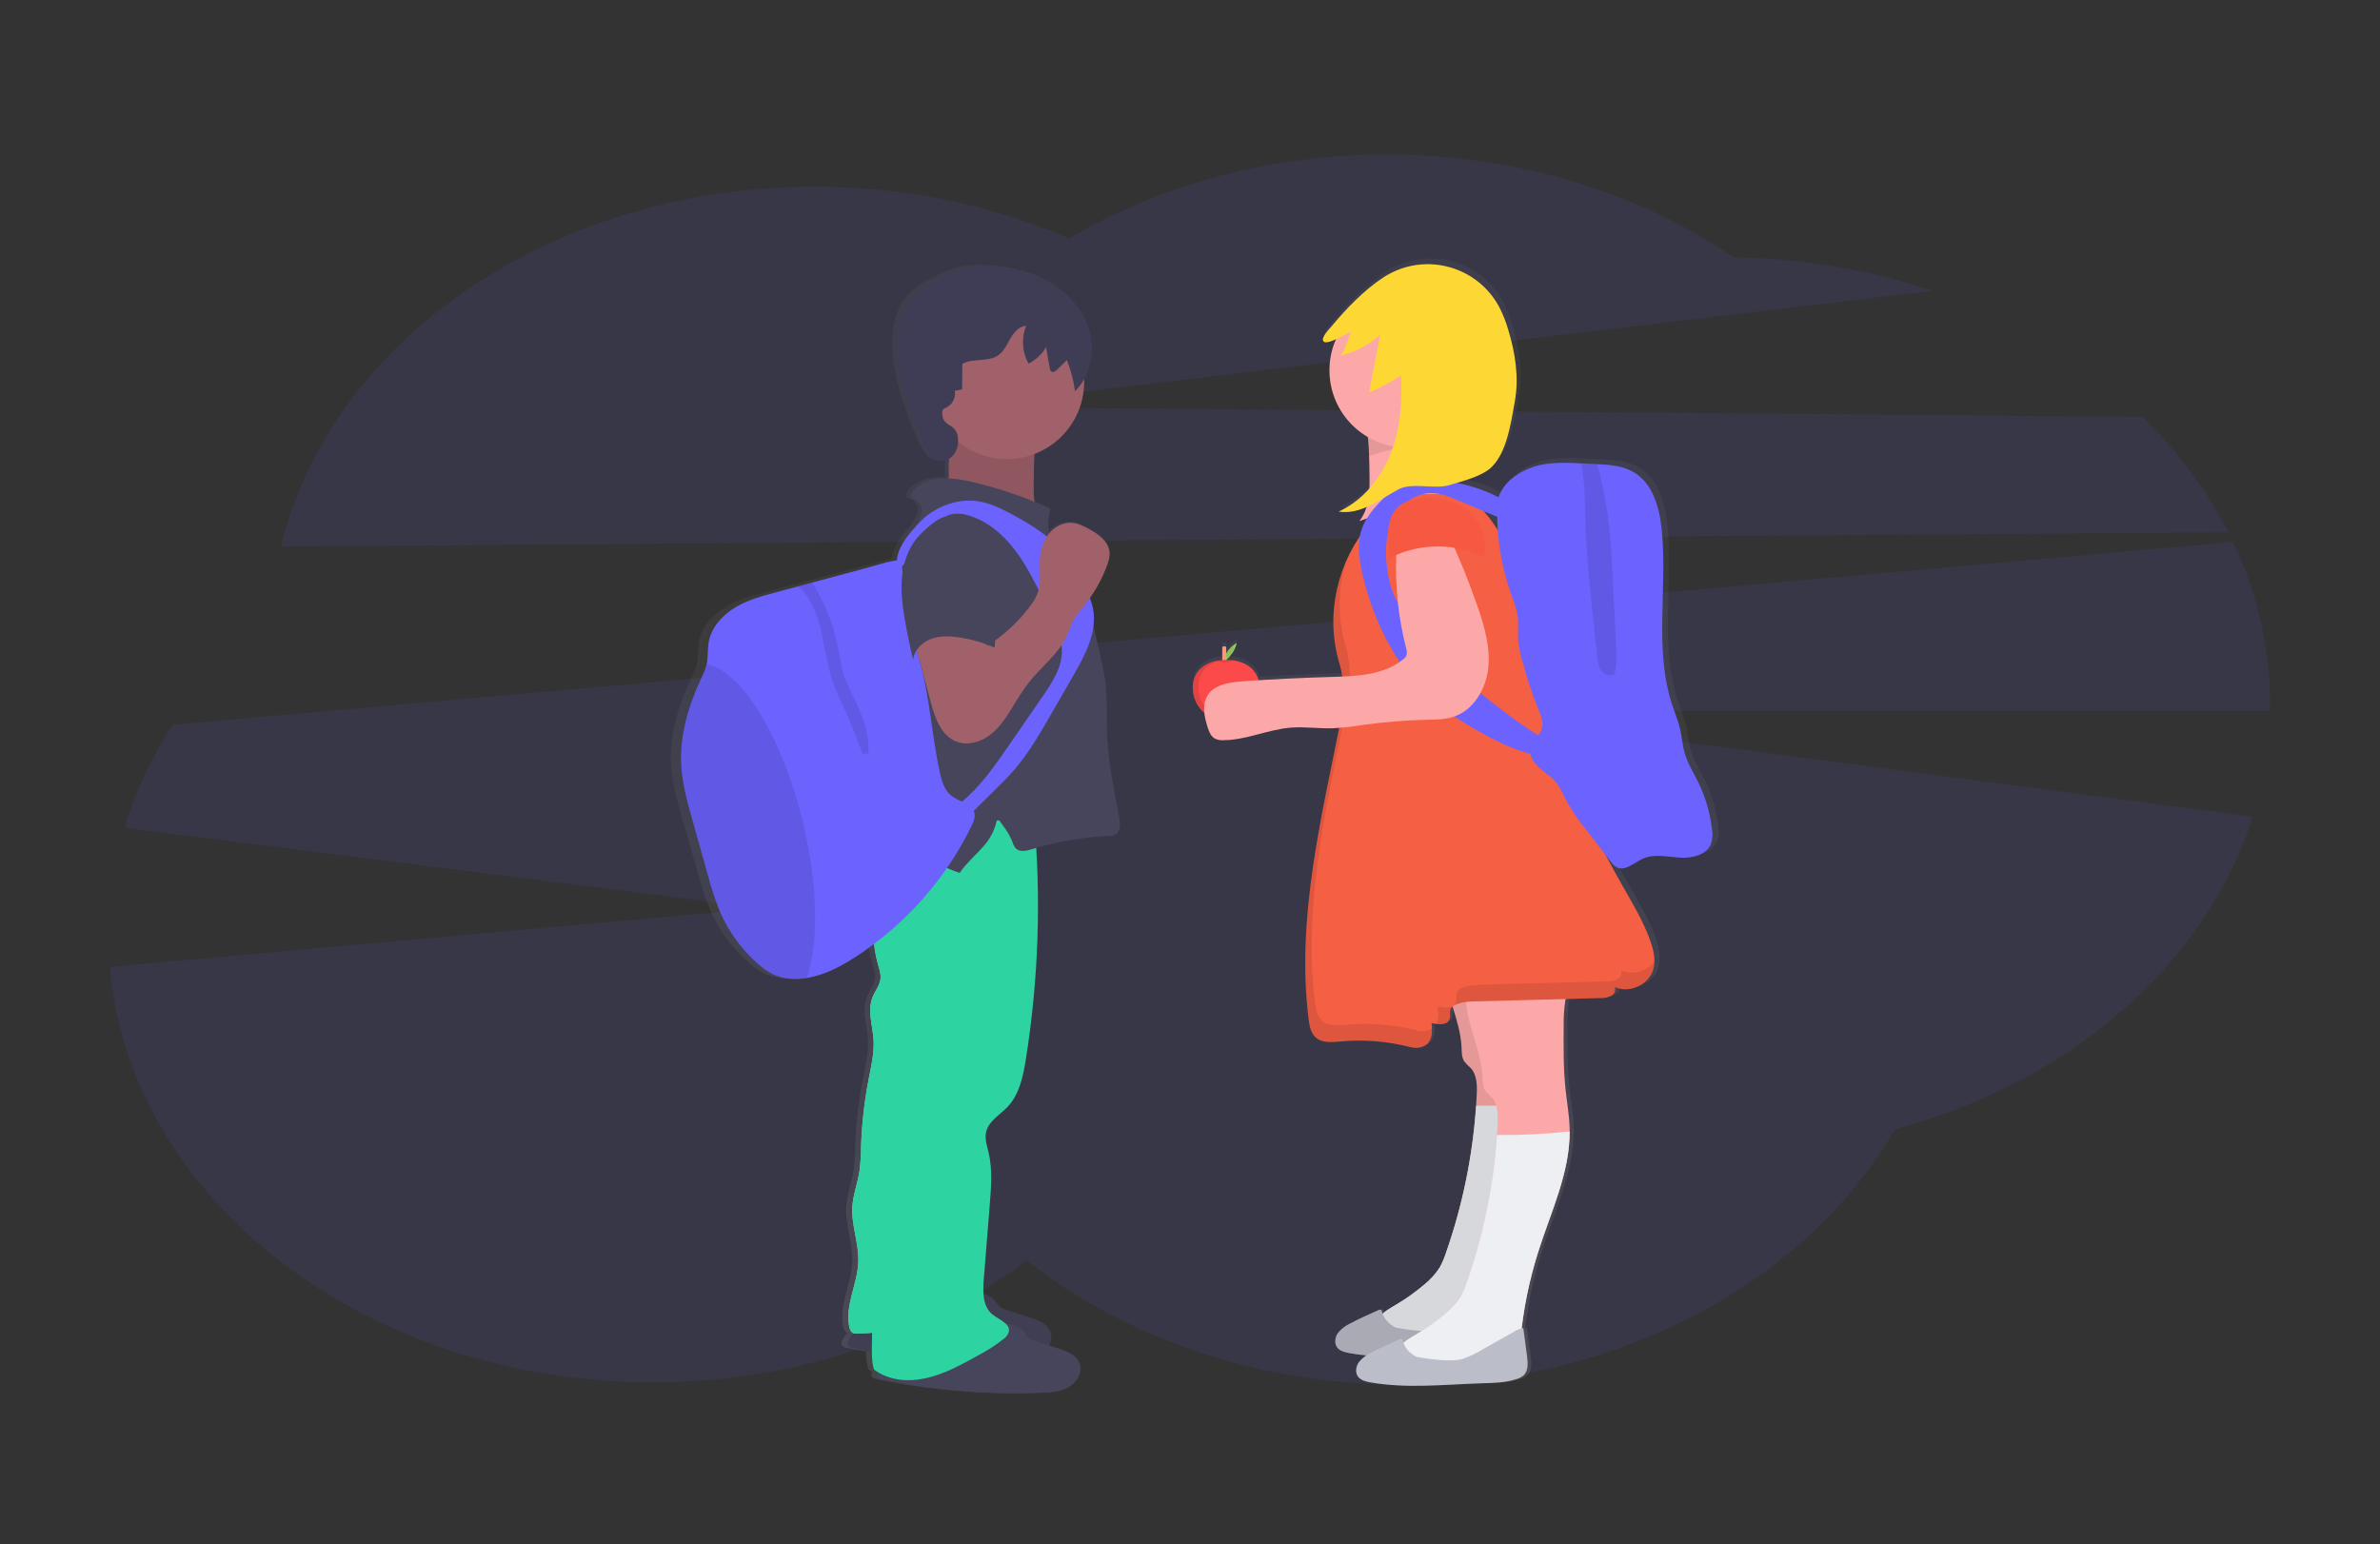 <?xml version="1.0" encoding="utf-8"?>
<!-- Generator: Adobe Illustrator 16.0.3, SVG Export Plug-In . SVG Version: 6.00 Build 0)  -->
<!DOCTYPE svg PUBLIC "-//W3C//DTD SVG 1.1//EN" "http://www.w3.org/Graphics/SVG/1.1/DTD/svg11.dtd">
<svg version="1.1" id="Capa_1" xmlns="http://www.w3.org/2000/svg" xmlns:xlink="http://www.w3.org/1999/xlink" x="0px" y="0px"
	 width="570px" height="369.834px" viewBox="0 0 570 369.834" enable-background="new 0 0 570 369.834" xml:space="preserve">
<rect x="0" y="0" width="570" height="369.834" fill="#333333" stroke="none"/>
<path opacity="0.1" fill="#6C63FF" enable-background="new    " d="M533.661,127.496c-5.286-10.272-12.219-19.611-20.522-27.644
	l-284.705-2.372L462.841,69.65c-15.338-5.132-31.386-7.823-47.559-7.976c-22.567-15.405-51.57-24.649-83.205-24.649
	c-28.385,0-54.632,7.458-76.032,20.112c-18.185-7.92-38.916-12.411-60.941-12.411c-63.257,0-115.967,37.038-127.792,86.158
	L533.661,127.496z"/>
<path opacity="0.1" fill="#6C63FF" enable-background="new    " d="M543.671,168.691c-0.021-13.459-3.052-26.743-8.872-38.878
	L41.372,173.6c-5.009,7.635-8.902,15.946-11.56,24.681l152.799,19.256L26.328,231.573c4.702,55.609,61.087,99.514,129.968,99.514
	c34.67,0,66.174-11.125,89.519-29.266c23.418,18.484,55.223,29.854,90.271,29.854c51.994,0,96.874-25.029,117.772-61.215
	c41.928-11.256,74.499-39.504,85.646-74.843L346.271,170.28h197.401C543.671,169.749,543.671,169.223,543.671,168.691z"/>
<linearGradient id="SVGID_1_" gradientUnits="userSpaceOnUse" x1="544.439" y1="-340.361" x2="544.439" y2="-70.077" gradientTransform="matrix(1 0 0 -1 -330 -6.666)">
	<stop  offset="0" style="stop-color:#808080;stop-opacity:0.25"/>
	<stop  offset="0.54" style="stop-color:#808080;stop-opacity:0.12"/>
	<stop  offset="1" style="stop-color:#808080;stop-opacity:0.1"/>
</linearGradient>
<path fill="url(#SVGID_1_)" d="M267.986,195.394c-1.274-6.669-2.699-13.353-2.935-20.137c-0.14-4,0.14-8.069-0.375-12.059
	c-0.254-1.959-0.7-3.884-1.14-5.809l-1.77-7.704c0.201-1.477,0.143-2.977-0.169-4.434c-0.177-0.769-0.413-1.522-0.705-2.255
	c1.652-2.325,3.014-4.843,4.055-7.499c0.469-1.2,0.875-2.475,0.69-3.745c-0.36-2.435-2.72-4.04-4.915-5.239
	c-1.33-0.725-2.73-1.425-4.249-1.54c-2.155-0.086-4.226,0.838-5.6,2.5c-0.369-1.971-0.246-4.002,0.36-5.914
	c-1.305-0.585-2.62-1.135-3.944-1.67c-0.191-1.727-0.258-3.466-0.2-5.204c0.03-2.085,0.065-4.19,0.185-6.279
	c7.281-2.657,12.142-9.562,12.188-17.313c0-0.214,0-0.425,0-0.635c1.958-3.519,2.422-7.675,1.29-11.538
	c-1.464-5-5.293-9.119-9.908-11.664s-9.964-3.619-15.258-3.81c-1.776-0.104-3.559,0.009-5.309,0.335
	c-1.873,0.461-3.688,1.132-5.409,2c-2.645,1.22-5.31,2.555-7.289,4.659c-3.435,3.665-4.204,9.049-3.829,13.998
	c0.5,6.499,2.669,12.788,5.179,18.837c0.834,2,1.724,4.03,3.099,5.734c1.065,1.315,2.915,1.395,4.385,0.475
	c-0.117,1.597-0.153,3.198-0.11,4.799c-2.715-0.095-5.36,0.35-7.539,1.88c-1,0.715-1.95,1.84-1.73,3.05
	c1.378,0.037,2.531,1.06,2.729,2.424c0.11,1.065-0.425,2.08-0.945,3c-0.225,0.41-0.45,0.825-0.68,1.235
	c-2.15,2.3-4.354,5.179-4.549,8.034c-0.351,0.034-0.7,0.085-1.045,0.155c-1.95,0.36-3.889,1.024-5.804,1.524l-13.858,3.649
	l-3.424,0.95l-5.5,1.45c-3.5,0.92-7.063,1.864-10.168,3.714c-3.105,1.85-5.739,4.754-6.364,8.253c-0.31,1.74-0.12,3.549-0.5,5.274
	c0,0.08-0.03,0.155-0.05,0.23c-0.318,1.092-0.745,2.149-1.275,3.155c-3.104,6.544-5.314,13.677-4.899,20.882
	c0.255,4.424,1.5,8.738,2.71,12.998c1.27,4.355,2.523,8.711,3.759,13.068c0.815,3.117,1.85,6.176,3.094,9.148
	c2.133,4.762,5.297,8.992,9.264,12.383c1.112,0.998,2.357,1.84,3.699,2.5c2.045,0.885,4.278,1.246,6.499,1.055
	c0.6-0.041,1.189-0.105,1.775-0.201c4.294-0.68,8.298-2.75,11.973-5.078c1.536-0.973,3.036-1.998,4.499-3.074
	c0.186,1.68,0.521,3.34,1,4.959c0.325,1.113,0.725,2.26,0.595,3.414c-0.18,1.609-1.35,2.93-1.955,4.439
	c-1.285,3.189,0.035,6.744,0.25,10.164c0.205,3.203-0.575,6.383-1.2,9.537c-1.043,5.262-1.661,10.6-1.845,15.959
	c-0.006,2.029-0.139,4.057-0.4,6.068c-0.465,2.84-1.555,5.58-1.745,8.449c-0.29,4.469,1.639,8.844,1.465,13.318
	c-0.206,5.254-3.29,10.357-2.215,15.496c0.135,0.646,0.5,1.393,1.09,1.557l-0.29,0.266c-0.885,0.818-1.745,2.332-0.74,2.998
	c0.231,0.137,0.488,0.225,0.755,0.26c1.555,0.326,3.12,0.619,4.684,0.895c-0.034,1.445,0.148,2.889,0.54,4.281
	c0.285,0.203,0.575,0.389,0.865,0.563c-0.22,0.592-0.205,1.16,0.315,1.5c0.231,0.139,0.488,0.227,0.755,0.26
	c12.877,2.658,26.029,3.75,39.168,3.25c2.35-0.09,4.804-0.26,6.809-1.459s3.359-3.754,2.404-5.859
	c-0.845-1.859-3.054-2.664-5.039-3.285l-2.33-0.719c0.605-1.072,0.683-2.363,0.21-3.498c-0.845-1.861-3.054-2.666-5.04-3.287
	l-5.364-1.664c-0.706-0.168-1.37-0.48-1.95-0.914c-0.384-0.383-0.738-0.795-1.06-1.23c-0.774-0.885-1.791-1.523-2.924-1.836
	c-0.061-1.135-0.035-2.275,0.075-3.408l1.5-18.102c0.335-4.102,0.665-8.279-0.29-12.283c-0.386-1.625-1-3.291-0.625-4.92
	c0.585-2.66,3.385-4.141,5.294-6.113c2.88-3.002,3.774-7.264,4.435-11.324c2.732-16.752,3.591-33.756,2.559-50.697
	c6.001-1.691,12.178-2.686,18.408-2.961c1.06-0.045,1.58-0.543,1.909-1.533C268.381,197.493,268.181,196.419,267.986,195.394z
	 M238.065,196.278c0.035-0.176,0.075-0.35,0.105-0.525l0.415,0.529L238.065,196.278z"/>
<path fill="#A1616A" d="M228.317,104.517c-0.13,1.74-0.745,3.41-0.97,5.145c-0.254,1.91-0.03,3.854-0.155,5.779
	c-0.125,1.924-0.68,3.949-2.145,5.204c8.514,0.737,16.899,2.551,24.957,5.399c-2.435-2.999-2.5-7.188-2.44-11.038
	c0.08-5.694,0.18-11.498,2.04-16.873c-5.546-1.24-11.29-1.315-16.867-0.22c-1.209,0.24-4.874,0.09-5.419,1.219
	C226.922,99.963,228.407,103.258,228.317,104.517z"/>
<path opacity="0.1" enable-background="new    " d="M228.317,104.517c-0.13,1.74-0.745,3.41-0.97,5.145
	c-0.254,1.91-0.03,3.854-0.155,5.779c-0.125,1.924-0.68,3.949-2.145,5.204c8.514,0.737,16.899,2.551,24.957,5.399
	c-2.435-2.999-2.5-7.188-2.44-11.038c0.08-5.694,0.18-11.498,2.04-16.873c-5.546-1.24-11.29-1.315-16.867-0.22
	c-1.209,0.24-4.874,0.09-5.419,1.219C226.922,99.963,228.407,103.258,228.317,104.517z"/>
<path fill="#46455B" d="M238.396,311.687c0.301,0.443,0.635,0.863,1,1.254c0.563,0.438,1.212,0.748,1.905,0.914l5.239,1.666
	c1.945,0.619,4.104,1.42,4.93,3.279c0.93,2.102-0.395,4.654-2.355,5.848c-1.959,1.197-4.359,1.371-6.654,1.461
	c-12.847,0.496-25.708-0.594-38.289-3.244c-0.26-0.037-0.509-0.127-0.735-0.26c-1-0.674-0.145-2.186,0.72-3
	c3.375-3.199,7.044-6.553,11.638-7.295c2.415-0.395,4.84-0.232,7.239-0.809c1.725-0.416,3.355-1.131,5.074-1.555
	C231.312,309.161,236.106,308.882,238.396,311.687z"/>
<path opacity="0.1" enable-background="new    " d="M238.396,311.687c0.301,0.443,0.635,0.863,1,1.254
	c0.563,0.438,1.212,0.748,1.905,0.914l5.239,1.666c1.945,0.619,4.104,1.42,4.93,3.279c0.93,2.102-0.395,4.654-2.355,5.848
	c-1.959,1.197-4.359,1.371-6.654,1.461c-12.847,0.496-25.708-0.594-38.289-3.244c-0.26-0.037-0.509-0.127-0.735-0.26
	c-1-0.674-0.145-2.186,0.72-3c3.375-3.199,7.044-6.553,11.638-7.295c2.415-0.395,4.84-0.232,7.239-0.809
	c1.725-0.416,3.355-1.131,5.074-1.555C231.312,309.161,236.106,308.882,238.396,311.687z"/>
<path fill="#BBBDC8" d="M212.089,198.612c-2.585,6.824-2.744,14.328-0.45,21.252c-1.745-0.189-2.5,2.17-2.455,3.93
	c0.062,2.449,0.433,4.883,1.105,7.238c0.32,1.121,0.709,2.26,0.584,3.41c-0.18,1.609-1.32,2.93-1.915,4.436
	c-1.25,3.184,0.035,6.734,0.25,10.148c0.2,3.205-0.565,6.379-1.18,9.527c-1.019,5.256-1.621,10.584-1.8,15.934
	c-0.003,2.027-0.135,4.051-0.395,6.063c-0.45,2.84-1.5,5.574-1.7,8.439c-0.285,4.461,1.6,8.834,1.43,13.303
	c-0.2,5.244-3.22,10.346-2.165,15.498c0.15,0.725,0.555,1.58,1.299,1.59c7.539,0.094,14.583-2,22.042-0.904
	c0.76-17.258,1.5-34.596,4.899-51.537c3-15.084,8.083-29.996,7.608-45.373c-0.274-8.795-2.364-17.418-3.634-26.127
	C227.646,193.669,219.306,194.794,212.089,198.612z"/>
<path fill="#2DD3A0" d="M212.089,198.612c-2.585,6.824-2.744,14.328-0.45,21.252c-1.745-0.189-2.5,2.17-2.455,3.93
	c0.062,2.449,0.433,4.883,1.105,7.238c0.32,1.121,0.709,2.26,0.584,3.41c-0.18,1.609-1.32,2.93-1.915,4.436
	c-1.25,3.184,0.035,6.734,0.25,10.148c0.2,3.205-0.565,6.379-1.18,9.527c-1.019,5.256-1.621,10.584-1.8,15.934
	c-0.003,2.027-0.135,4.051-0.395,6.063c-0.45,2.84-1.5,5.574-1.7,8.439c-0.285,4.461,1.6,8.834,1.43,13.303
	c-0.2,5.244-3.22,10.346-2.165,15.498c0.15,0.725,0.555,1.58,1.299,1.59c7.539,0.094,14.583-2,22.042-0.904
	c0.76-17.258,1.5-34.596,4.899-51.537c3-15.084,8.083-29.996,7.608-45.373c-0.274-8.795-2.364-17.418-3.634-26.127
	C227.646,193.669,219.306,194.794,212.089,198.612z"/>
<path fill="#46455B" d="M245.395,319.185c0.301,0.443,0.635,0.863,1,1.256c0.563,0.436,1.212,0.746,1.905,0.914l5.239,1.664
	c1.945,0.621,4.104,1.42,4.93,3.281c0.93,2.098-0.395,4.652-2.355,5.848c-1.959,1.195-4.359,1.371-6.654,1.461
	c-12.848,0.494-25.708-0.596-38.289-3.244c-0.259-0.039-0.509-0.127-0.735-0.26c-1-0.676-0.145-2.186,0.72-3
	c3.374-3.201,7.044-6.555,11.638-7.295c2.415-0.396,4.839-0.236,7.239-0.811c1.725-0.414,3.355-1.129,5.074-1.555
	C238.311,316.659,243.105,316.382,245.395,319.185z"/>
<path fill="#2DD3A0" d="M214.689,199.108c-1.929,2.498-2.5,5.799-2.24,8.928c0.26,3.131,1.315,6.135,2.35,9.1
	c-1.375,1.264-1.09,3.443-0.91,5.303c0.655,6.91-1.745,13.805-1.395,20.732c0.145,2.914,0.78,5.789,0.93,8.703
	c0.165,3.186-0.24,6.369-0.62,9.535c-2.427,20.258-3.762,40.633-4,61.035c0,1.879-0.03,3.789,0.5,5.59
	c3.634,2.674,8.199,3.033,12.599,2.033s8.413-3.229,12.358-5.428c2.161-1.119,4.21-2.441,6.119-3.951
	c0.584-0.412,1.016-1.004,1.23-1.689c0.419-2-2.36-2.902-3.955-4.199c-2.32-1.885-2.285-5.373-2.045-8.354l1.45-18.076
	c0.33-4.096,0.649-8.27-0.28-12.268c-0.38-1.621-0.965-3.285-0.615-4.914c0.57-2.65,3.31-4.131,5.175-6.105
	c2.819-3,3.689-7.254,4.339-11.303c3.063-19.211,3.714-38.73,1.94-58.102c-3.674,1.275-8.028,0.58-11.903,0.879
	c-3.875,0.301-7.724,1.596-11.649,1.701C220.798,198.333,216.699,196.528,214.689,199.108z"/>
<circle fill="#A1616A" cx="241.16" cy="91.444" r="18.497"/>
<path fill="#46455B" d="M251.614,121.87c-5.928-2.722-12.108-4.855-18.452-6.369c-4.47-1.064-9.574-1.705-13.308,0.97
	c-1,0.715-1.905,1.84-1.69,3.05c1.361,0.044,2.489,1.069,2.665,2.419c0.11,1.06-0.41,2.074-0.92,3l-4.314,7.999
	c-0.827,1.441-1.537,2.946-2.125,4.5c-0.87,2.54-1.06,5.259-1.245,7.939l-0.5,7.259c-0.31,4.574-0.625,9.169-0.21,13.733
	c0.31,3.444,1.03,6.903,0.54,10.329c-0.396,2.754-1.56,5.339-2.215,8.048c-1.23,5.1-0.67,10.688-3.054,15.367
	c0.968-0.447,2.061-0.545,3.094-0.279c7.239,1.334,12.933,7.049,19.962,9.234c1.775-2.59,4.179-4.5,6.165-6.91
	c1.476-1.807,2.453-3.967,2.834-6.27c1.5,2,2.774,3.561,3.669,5.879c0.16,0.541,0.432,1.041,0.8,1.467
	c0.945,0.918,2.5,0.564,3.765,0.18c6.201-1.871,12.611-2.959,19.082-3.236c1.04-0.045,1.545-0.543,1.87-1.533s0.146-2.061-0.05-3.08
	c-1.244-6.664-2.634-13.338-2.864-20.112c-0.14-4,0.134-8.054-0.371-12.043c-0.25-1.955-0.685-3.879-1.114-5.8l-3.57-15.862
	c-0.2-0.885-1.15-1.464-1.554-2.28c-1.64-3.319-4.775-5.719-6.394-9.048C250.885,127.73,250.708,124.682,251.614,121.87z"/>
<path fill="#3F3D56" d="M225.663,98.848c-0.021-0.259,0.04-0.518,0.175-0.74c0.198-0.208,0.446-0.361,0.72-0.445
	c1.532-0.728,2.395-2.382,2.115-4.055l1.75-0.365l0.056-6.094c2.599-1.44,6.144-0.35,8.588-2.045c1.375-0.959,2.08-2.589,2.92-4.039
	c0.839-1.45,2.089-2.91,3.759-3.029c-1.163,2.957-0.952,6.277,0.575,9.063c1.75-0.886,3.212-2.253,4.214-3.939l0.87,4.999
	c0.018,0.308,0.149,0.599,0.37,0.815c0.455,0.334,1.07-0.085,1.47-0.5l2.265-2.225c0.953,2.392,1.606,4.892,1.944,7.444
	c3.72-3.609,4.875-9.408,3.445-14.388c-1.43-4.979-5.175-9.104-9.684-11.648c-4.509-2.544-9.739-3.614-14.913-3.804
	c-1.737-0.102-3.479,0.011-5.189,0.335c-1.834,0.461-3.609,1.132-5.289,2c-2.584,1.215-5.195,2.549-7.124,4.649
	c-3.359,3.66-4.115,9.039-3.745,13.998c0.5,6.499,2.609,12.773,5.064,18.812c0.814,2,1.685,4.024,3.029,5.729
	c2.025,2.564,6.999,0.435,6.364-4.635C228.972,101.123,225.663,102.518,225.663,98.848z"/>
<path fill="#6C63FF" d="M232.661,197.878c-6.238,12.748-15.819,23.564-27.721,31.295c-3.594,2.326-7.499,4.395-11.703,5.074
	c-0.575,0.096-1.15,0.16-1.734,0.201c-2.168,0.18-4.347-0.191-6.334-1.074c-1.315-0.664-2.534-1.504-3.619-2.502
	c-3.891-3.402-6.982-7.625-9.054-12.361c-1.218-2.973-2.229-6.027-3.024-9.141c-1.227-4.352-2.45-8.705-3.67-13.063
	c-1.194-4.258-2.399-8.568-2.649-12.997c-0.405-7.194,1.755-14.318,4.79-20.852c0.518-1.006,0.934-2.062,1.245-3.149
	c0-0.075,0.035-0.15,0.05-0.23c0.36-1.725,0.175-3.529,0.5-5.27c0.61-3.5,3.189-6.399,6.219-8.243
	c3.029-1.845,6.499-2.79,9.943-3.71l5.364-1.444l3.329-0.895l13.543-3.644c1.875-0.5,3.77-1.166,5.675-1.5
	c2.124-0.4,2.11-0.19,2.274,1.89c0.305,3.77,0.205,7.474,1,11.208c0.755,3.564,2.084,6.999,3.084,10.498
	c2.524,8.834,2.945,18.132,4.934,27.106c0.455,2.045,1.085,4.225,2.729,5.498c1.885,1.5,5.059,1.871,5.559,4.221
	C233.576,195.839,233.112,196.907,232.661,197.878z"/>
<path opacity="0.1" enable-background="new    " d="M193.237,234.228c-0.575,0.096-1.15,0.16-1.734,0.199
	c-2.167,0.188-4.345-0.176-6.334-1.053c-1.315-0.664-2.534-1.504-3.619-2.502c-3.891-3.402-6.982-7.625-9.054-12.361
	c-1.218-2.973-2.229-6.027-3.024-9.141c-1.227-4.352-2.45-8.705-3.67-13.063c-1.194-4.258-2.399-8.568-2.649-12.997
	c-0.405-7.194,1.755-14.318,4.79-20.852c0.518-1.006,0.934-2.062,1.245-3.149c0-0.075,0.035-0.15,0.05-0.23
	c8.159,1.435,17.947,17.042,22.997,37.494C195.952,211.866,196.112,225.948,193.237,234.228z"/>
<path opacity="0.1" enable-background="new    " d="M207.985,180.416l-1.365,0.236c-1.405-3.69-2.804-7.384-4.449-10.974
	c-0.855-1.875-1.779-3.725-2.5-5.66c-2.699-7.429-2.239-16.243-7.243-22.361c-0.357-0.455-0.765-0.867-1.215-1.23l3.329-0.895
	c2.916,4.61,4.972,9.709,6.069,15.052c0.54,2.609,0.845,5.279,1.725,7.789c0.748,1.904,1.605,3.763,2.564,5.569
	C206.8,171.837,208.23,176.091,207.985,180.416z"/>
<path fill="#6C63FF" d="M221.273,124.089c3.595-3.08,8.499-4.769,13.153-4c2.739,0.445,5.284,1.68,7.739,3
	c4.784,2.54,9.499,5.464,12.948,9.639c2.068,2.633,3.786,5.523,5.109,8.599c0.649,1.343,1.151,2.752,1.5,4.204
	c1.22,5.649-1.775,11.263-4.66,16.273l-5.549,9.628c-2.55,4.424-5.12,8.879-8.439,12.763c-1.53,1.79-3.209,3.444-4.884,5.099
	l-7.354,7.26c-0.132,0.154-0.305,0.271-0.5,0.334c-0.324,0.018-0.641-0.109-0.864-0.344l-2.43-1.936
	c2.238-1.547,4.317-3.309,6.208-5.264c3.18-3.289,5.794-7.074,8.394-10.844l8.089-11.729c2.364-3.435,4.834-7.213,4.569-11.373
	c-0.125-2-0.875-3.879-1.66-5.714c-1.389-3.263-2.899-6.474-4.529-9.633c-1.83-3.545-3.83-7.044-6.464-10.039
	c-2.635-2.995-5.965-5.5-9.799-6.584c-1.144-0.374-2.356-0.49-3.549-0.34c-2.629,0.435-4.5,2.695-6.164,4.795l-5.069,6.499
	c-1.155,1.475-2.214,3.185-2.285,0.385C214.664,130.773,218.704,126.659,221.273,124.089z"/>
<path fill="#A1616A" d="M222.843,167.933c1,3.85,2.475,8.219,6.179,9.679c2.624,1.035,5.699,0.195,7.969-1.5
	c2.27-1.695,3.879-4.084,5.359-6.499c1.252-2.17,2.632-4.264,4.134-6.269c2.965-3.72,6.999-6.669,8.999-10.999
	c0.59-1.29,1-2.669,1.67-3.909c0.716-1.143,1.525-2.225,2.419-3.234c2.302-2.852,4.142-6.047,5.454-9.469
	c0.46-1.194,0.855-2.475,0.675-3.739c-0.355-2.435-2.66-4.034-4.804-5.229c-1.305-0.725-2.67-1.43-4.155-1.54
	c-2.169-0.17-4.305,1-5.639,2.714c-1.285,1.774-2.003,3.895-2.06,6.084c-0.15,2.665,0.371,5.434-0.5,7.954
	c-0.46,1.176-1.095,2.274-1.885,3.259c-2.808,3.757-6.284,6.965-10.253,9.464c-0.109-1.891-0.519-3.753-1.215-5.514
	c-0.38-0.97-7.829,0-8.799,0.16c-1.919,0.28-5.639,0.5-6.849,2.33c-1.21,1.83,0.29,4.904,0.78,6.749L222.843,167.933z"/>
<path fill="#46455B" d="M222.663,125.924c-1.107,0.914-2.137,1.917-3.08,3c-2.22,2.674-3.304,6.154-3.584,9.619
	c-0.279,3.464,0.195,6.943,0.79,10.368c0.54,3.073,1.178,6.124,1.915,9.153c0.205-2.284,2.054-4.174,4.199-4.999
	c2.145-0.825,4.499-0.735,6.784-0.4c2.94,0.436,5.809,1.265,8.529,2.464l1.054-14.782c0.222-1.994,0.211-4.008-0.035-6
	c-0.672-3.738-2.919-7.007-6.169-8.973C229.057,122.935,226.263,122.78,222.663,125.924z"/>
<linearGradient id="SVGID_2_" gradientUnits="userSpaceOnUse" x1="678.652" y1="-338.603" x2="678.652" y2="-68.584" gradientTransform="matrix(1 0 0 -1 -330 -6.666)">
	<stop  offset="0" style="stop-color:#808080;stop-opacity:0.25"/>
	<stop  offset="0.54" style="stop-color:#808080;stop-opacity:0.12"/>
	<stop  offset="1" style="stop-color:#808080;stop-opacity:0.1"/>
</linearGradient>
<path fill="url(#SVGID_2_)" d="M411.524,197.858c-0.475-4.012-1.642-7.91-3.45-11.523c-1.104-2.199-2.449-4.304-3.145-6.659
	c-0.564-1.915-0.674-3.929-1.124-5.874c-0.449-1.945-1.245-3.805-1.885-5.705c-4.524-13.498-1.124-28.266-2.584-42.414
	c-0.546-5.219-2.146-10.943-6.67-13.663c-2.689-1.615-5.919-1.865-9.083-2l-1.444-0.065l-2.32-0.115
	c-3.36-0.165-6.729-0.29-9.998,0.415c-4,0.875-8.739,3.689-9.999,7.774c-0.689-0.355-1.385-0.67-2.024-0.965
	c-2.575-1.143-5.274-1.981-8.044-2.5c2.376-0.599,4.669-1.485,6.829-2.64c4.999-2.909,6.159-11.408,7.179-17.092
	c1.021-5.684,0.09-11.558-1.604-17.082c-0.561-1.96-1.322-3.857-2.275-5.659c-5.286-9.536-17.302-12.981-26.838-7.696
	c-0.421,0.234-0.834,0.483-1.237,0.747c-4.664,3.054-8.999,7.499-12.559,11.793c-0.5,0.59-2.59,2.68-1.895,3.56
	c0.391,0.5,1.675,0.1,3.024-0.5c-1.038,2.346-1.573,4.883-1.569,7.449c0.006,6.556,3.47,12.622,9.113,15.958l0.5,4.6v0.035
	c0.055,1.535,0.08,3.07,0.1,4.6c0,1.075,0,2.175-0.03,3.274c-2.074,2.347-4.614,4.237-7.458,5.549c2.35,0.39,4.59-0.16,6.769-1.1
	c-0.354,1.228-0.949,2.374-1.75,3.37c0.601-0.21,1.201-0.4,1.801-0.6c-0.313,0.504-0.593,1.028-0.836,1.57
	c-0.37,0.855-0.64,1.751-0.805,2.669c-1.272,1.859-2.376,3.831-3.294,5.889l0,0c-0.42,0.935-0.795,1.885-1.135,2.85v0.065
	c-0.334,0.96-0.628,1.934-0.886,2.919l0,0c-0.12,0.474-0.229,0.949-0.329,1.425c0,0.035,0,0.07,0,0.105
	c-0.2,0.964-0.364,1.935-0.5,2.914c0,0.065,0,0.13,0,0.2c-0.056,0.455-0.105,0.915-0.141,1.375c0,0,0,0.045,0,0.07
	c-0.039,0.5-0.069,0.975-0.085,1.465c0,0.065,0,0.125,0,0.189c0,0.415,0,0.835,0,1.25v0.285c0,0.94,0.061,1.885,0.15,2.83
	c0,0.115,0,0.235,0.035,0.35c0.04,0.385,0.084,0.77,0.141,1.16c0,0.09,0,0.18,0.035,0.265c0.064,0.465,0.139,0.925,0.224,1.384
	c0,0.1,0.046,0.205,0.065,0.305c0.069,0.37,0.145,0.735,0.23,1.105l0.089,0.38c0.11,0.46,0.226,0.915,0.355,1.375
	c0.075,0.26,0.15,0.5,0.23,0.775c0.238,0.948,0.405,1.912,0.5,2.884l-2.735,0.09c-5.853,0.167-11.699,0.432-17.542,0.795
	c-0.729-2.814-3.22-4.439-6.354-4.824c-0.499-0.06-0.999-0.09-1.501-0.09l0,0c0.541-0.455,1.021-0.978,1.43-1.555
	c0.545-0.748,0.932-1.598,1.141-2.5c-0.806,0.458-1.51,1.076-2.069,1.814c-0.185,0.25-0.351,0.5-0.501,0.73v-1.5
	c0.004-0.129-0.1-0.237-0.229-0.239c-0.003,0-0.006,0-0.009,0h-0.501c-0.13-0.003-0.237,0.1-0.24,0.229c0,0.003,0,0.007,0,0.01
	v3.055h-0.1h-0.171c-0.329,0.03-0.648,0.069-0.965,0.13c-3.403,0.634-5.898,2.819-5.898,6.499c0.002,2.345,1.033,4.571,2.82,6.089
	c0.146,1.146,0.406,2.274,0.774,3.37c0.345,1.084,0.795,2.265,1.804,2.804c0.617,0.28,1.295,0.403,1.971,0.36
	c5.559,0,10.818-2.565,16.352-3c3.42-0.275,6.855,0.254,10.284,0.15c0.5,0,1-0.05,1.499-0.09
	c-4.688,23.221-10.362,46.737-7.398,70.194c0.195,1.561,0.5,3.25,1.665,4.309c1.545,1.41,3.925,1.182,5.999,1
	c5.694-0.518,11.435-0.061,16.973,1.355c0.778,0.215,1.597,0.244,2.39,0.086c0.17-0.039,0.336-0.088,0.5-0.145l0.14-0.057
	c0.105-0.039,0.205-0.08,0.3-0.125l0.146-0.074l0.245-0.15c0.04-0.031,0.085-0.055,0.12-0.084c0.087-0.063,0.168-0.127,0.244-0.201
	l0.071-0.061c0.093-0.09,0.181-0.188,0.265-0.289l0.06-0.09c0.058-0.074,0.111-0.154,0.16-0.236c0.024-0.039,0.05-0.078,0.069-0.119
	c0.02-0.039,0.08-0.15,0.115-0.225s0.04-0.09,0.055-0.135c0.016-0.045,0.064-0.166,0.096-0.252c0.029-0.084,0-0.078,0.039-0.123
	c0.041-0.045,0.071-0.25,0.096-0.377v-0.078c0-0.105,0.04-0.215,0.055-0.32s0-0.109,0-0.164c0-0.057,0-0.166,0-0.246v-0.178
	c0-0.082,0-0.162,0-0.242v-0.443c0-0.051,0-0.105,0-0.16l0,0c0-0.445-0.05-0.896-0.095-1.326c0.357,0.105,0.722,0.184,1.09,0.234
	l0,0c0.344,0.055,0.691,0.08,1.04,0.076h0.05c0.165,0,0.33,0,0.5-0.041l0,0c0.145-0.021,0.288-0.053,0.431-0.088h0.064
	c0.13-0.039,0.258-0.09,0.379-0.152l0.061-0.033c0.104-0.059,0.203-0.127,0.295-0.199l0.045-0.035
	c0.094-0.09,0.178-0.186,0.25-0.291l0.045-0.074c0.074-0.121,0.134-0.25,0.176-0.385c0.285-0.967-0.365-2.057,0.674-2.941
	c1,3.205,2,6.416,2.165,9.73c0.056,1.209,0,2.498,0.71,3.498c0.463,0.547,0.963,1.057,1.499,1.529c1.53,1.654,1.565,4.15,1.46,6.391
	c-0.044,0.904-0.095,1.809-0.159,2.713c-0.826,12.076-3.281,23.984-7.299,35.4c-0.393,1.215-0.904,2.387-1.529,3.5
	c-1.016,1.572-2.284,2.969-3.755,4.131c-2.085,1.77-4.317,3.355-6.675,4.742c-1.203,0.635-2.341,1.391-3.395,2.254
	c-0.039-0.115-0.085-0.225-0.114-0.346c-0.056-0.229-0.13-0.5-0.354-0.584c-0.171-0.037-0.351-0.01-0.5,0.082
	c-2.345,1.029-4.689,2.059-6.945,3.264c-1.137,0.518-2.14,1.295-2.929,2.264c-0.72,1-0.935,2.5-0.189,3.5
	c0.654,0.875,1.829,1.166,2.914,1.359c1.39,0.246,2.784,0.422,4.179,0.551c-0.716,0.42-1.344,0.977-1.845,1.639
	c-0.72,1-0.935,2.5-0.189,3.5c0.654,0.875,1.83,1.166,2.914,1.359c8.864,1.564,17.953,0.5,26.951,0.234
	c2.925-0.094,5.915-0.113,8.684-1.064c0.547-0.16,1.057-0.428,1.501-0.783c1.259-1.111,1.135-3.061,0.914-4.715l-0.914-6.76
	c-0.136,0-0.266,0.045-0.396,0.074c0.767-6.348,2.141-12.609,4.104-18.695c3.05-9.475,7.589-18.809,7.528-28.721
	c0-0.24,0-0.5,0-0.721c-0.085-3.105-0.64-6.174-1-9.264c-0.564-5.168-0.5-10.385-0.465-15.576c-0.043-2.037,0.1-4.074,0.426-6.086
	c0-0.07,0.029-0.135,0.045-0.205l8.304-0.221c0.919,0.049,1.838-0.123,2.679-0.498c0.824-0.361,1.242-1.287,0.971-2.145
	c3.539,1.605,8.273-0.582,9.318-4.299c0.073-0.262,0.131-0.529,0.175-0.797c-0.002-0.02-0.002-0.039,0-0.059
	c0.035-0.25,0.06-0.5,0.07-0.746c0-0.039,0-0.084,0-0.125l0,0c0.051-1.717-0.214-3.428-0.785-5.049
	c-1.7-4.814-4.399-9.197-6.939-13.633c-1.31-2.295-2.579-4.619-3.813-6.953l1.084,1.395c0.382,0.568,0.881,1.047,1.465,1.404
	c2.024,1.045,4.145-1.059,6.204-2.029c2.735-1.289,5.935-0.531,8.954-0.316s6.658-0.564,7.738-3.363
	C411.679,200.243,411.746,199.032,411.524,197.858z M359.468,122.725c0,1.07,0.069,2.154,0.154,3.244
	c-1.015-1.658-2.187-3.215-3.499-4.649L359.468,122.725z"/>
<path fill="#99D55C" d="M294.152,155.814c0.554-0.733,1.248-1.347,2.045-1.805c-0.204,0.9-0.586,1.75-1.126,2.5
	c-0.869,1.184-1.784,2-2.039,1.804C292.777,158.119,293.272,157,294.152,155.814z"/>
<path opacity="0.1" enable-background="new    " d="M294.263,155.905c0.404-0.545,0.914-1.002,1.499-1.345
	c-0.151,0.666-0.437,1.295-0.835,1.85c-0.65,0.88-1.33,1.5-1.5,1.345C293.257,157.599,293.612,156.785,294.263,155.905z"/>
<path fill="#F6987E" d="M292.938,154.82h0.5c0.132,0,0.239,0.107,0.239,0.24v5.665l0,0h-0.949l0,0v-5.665
	C292.728,154.938,292.816,154.835,292.938,154.82z"/>
<path fill="#FC4A4A" d="M301.651,164.723c0,4.418-3.581,7.999-7.999,7.999s-7.999-3.581-7.999-7.999c0-3.665,2.465-5.834,5.83-6.469
	c0.715-0.131,1.441-0.197,2.169-0.195c0.501,0,1.003,0.029,1.5,0.09C298.852,158.609,301.651,160.818,301.651,164.723z"/>
<path opacity="0.1" enable-background="new    " d="M295.152,158.149c-0.146,0.275-0.931,0.5-1.88,0.5
	c-0.621,0.046-1.24-0.084-1.789-0.375c0.715-0.132,1.441-0.197,2.169-0.194C294.153,158.072,294.653,158.095,295.152,158.149z"/>
<path opacity="0.1" enable-background="new    " d="M294.987,172.532c-4.418,0-7.999-3.582-7.999-7.999
	c0-3.6,2.375-5.754,5.644-6.429c-0.385,0.029-0.77,0.079-1.148,0.149c-3.365,0.635-5.83,2.805-5.83,6.469
	c0,4.418,3.581,7.999,7.999,7.999c0.604,0.001,1.206-0.068,1.795-0.205C295.292,172.527,295.152,172.532,294.987,172.532z"/>
<path fill="#FDA8A8" d="M330.247,320.585c1.104,1,2.794,0.975,4.294,0.863l6.834-0.5c5.43-0.398,11.043-0.848,15.832-3.434
	c0.507-0.23,0.956-0.572,1.315-1c0.381-0.654,0.579-1.396,0.575-2.154c0.646-7.404,2.118-14.713,4.39-21.791
	c2.999-9.424,7.499-18.713,7.438-28.576c0-0.24,0-0.5,0-0.715c-0.085-3.09-0.63-6.145-0.966-9.217
	c-0.554-5.146-0.5-10.33-0.459-15.498c-0.043-2.029,0.098-4.055,0.42-6.057c0.315-1.623,1.5-3.254,0.774-4.684
	c-1.404-2.773-6.499-3.795-9.238-3.895c-3.689-0.129-7.318,0.836-10.884,1.795c-1.084,0.295-2.219,0.611-3.039,1.375
	c-1.101,1.029-1.415,2.645-1.455,4.148c-0.19,6.674,3.654,12.885,3.96,19.549c0.055,1.199,0,2.498,0.699,3.498
	c0.462,0.545,0.963,1.055,1.5,1.525c1.5,1.645,1.545,4.125,1.44,6.354c-0.046,0.9-0.096,1.801-0.155,2.699
	c-0.816,12.01-3.243,23.857-7.214,35.221c-0.384,1.213-0.885,2.385-1.5,3.5c-1.003,1.564-2.256,2.953-3.71,4.109
	c-2.059,1.758-4.265,3.336-6.594,4.719c-1.555,0.92-3.214,1.801-4.279,3.26C329.161,317.142,328.927,319.356,330.247,320.585z"/>
<path opacity="0.1" enable-background="new    " d="M330.247,320.585c1.104,1,2.794,0.975,4.294,0.863l6.834-0.5
	c5.43-0.398,11.043-0.848,15.832-3.434c0.507-0.23,0.956-0.572,1.315-1c0.381-0.654,0.579-1.396,0.575-2.154
	c0.646-7.404,2.118-14.713,4.39-21.791c2.999-9.424,7.499-18.713,7.438-28.576c0-0.24,0-0.5,0-0.715
	c-0.085-3.09-0.63-6.145-0.966-9.217c-0.554-5.146-0.5-10.33-0.459-15.498c-0.043-2.029,0.098-4.055,0.42-6.057
	c0.315-1.623,1.5-3.254,0.774-4.684c-1.404-2.773-6.499-3.795-9.238-3.895c-3.689-0.129-7.318,0.836-10.884,1.795
	c-1.084,0.295-2.219,0.611-3.039,1.375c-1.101,1.029-1.415,2.645-1.455,4.148c-0.19,6.674,3.654,12.885,3.96,19.549
	c0.055,1.199,0,2.498,0.699,3.498c0.462,0.545,0.963,1.055,1.5,1.525c1.5,1.645,1.545,4.125,1.44,6.354
	c-0.046,0.9-0.096,1.801-0.155,2.699c-0.816,12.01-3.243,23.857-7.214,35.221c-0.384,1.213-0.885,2.385-1.5,3.5
	c-1.003,1.564-2.256,2.953-3.71,4.109c-2.059,1.758-4.265,3.336-6.594,4.719c-1.555,0.92-3.214,1.801-4.279,3.26
	C329.161,317.142,328.927,319.356,330.247,320.585z"/>
<path fill="#EEEFF3" d="M330.247,320.585c1.104,1,2.794,0.975,4.294,0.863l6.834-0.5c5.43-0.398,11.043-0.848,15.832-3.434
	c0.507-0.23,0.956-0.572,1.315-1c0.381-0.654,0.579-1.396,0.575-2.154c0.646-7.404,2.118-14.713,4.39-21.791
	c2.999-9.424,7.499-18.713,7.438-28.576c-5.778,0.639-11.59,0.926-17.402,0.861c-0.816,12.01-3.243,23.854-7.214,35.217
	c-0.384,1.215-0.885,2.387-1.5,3.502c-1.003,1.563-2.256,2.951-3.71,4.109c-2.059,1.758-4.265,3.338-6.594,4.719
	c-1.555,0.92-3.214,1.799-4.279,3.258C329.161,317.12,328.927,319.356,330.247,320.585z"/>
<path opacity="0.1" enable-background="new    " d="M330.247,320.585c1.104,1,2.794,0.975,4.294,0.863l6.834-0.5
	c5.43-0.398,11.043-0.848,15.832-3.434c0.507-0.23,0.956-0.572,1.315-1c0.381-0.654,0.579-1.396,0.575-2.154
	c0.646-7.404,2.118-14.713,4.39-21.791c2.999-9.424,7.499-18.713,7.438-28.576c-5.778,0.639-11.59,0.926-17.402,0.861
	c-0.816,12.01-3.243,23.854-7.214,35.217c-0.384,1.215-0.885,2.387-1.5,3.502c-1.003,1.563-2.256,2.951-3.71,4.109
	c-2.059,1.758-4.265,3.338-6.594,4.719c-1.555,0.92-3.214,1.799-4.279,3.258C329.161,317.12,328.927,319.356,330.247,320.585z"/>
<path fill="#BBBDC8" d="M345.345,318.476c1.642-0.59,3.22-1.344,4.709-2.25l7.533-4.248c0.682-0.441,1.439-0.75,2.235-0.906
	l0.9,6.725c0.225,1.648,0.344,3.59-0.9,4.693c-0.444,0.355-0.954,0.619-1.5,0.781c-2.734,0.945-5.685,0.963-8.579,1.053
	c-8.888,0.285-17.866,1.324-26.625-0.234c-1.07-0.189-2.229-0.5-2.875-1.35c-0.735-1-0.524-2.451,0.185-3.465
	c0.778-0.963,1.77-1.734,2.895-2.254c2.229-1.199,4.545-2.221,6.859-3.244c0.143-0.086,0.313-0.113,0.475-0.082
	c0.226,0.076,0.295,0.352,0.355,0.582c0.404,1.639,1.725,2.934,3.229,3.707C334.261,317.983,342.015,319.534,345.345,318.476z"/>
<path opacity="0.1" enable-background="new    " d="M345.345,318.476c1.642-0.59,3.22-1.344,4.709-2.25l7.533-4.248
	c0.682-0.441,1.439-0.75,2.235-0.906l0.9,6.725c0.225,1.648,0.344,3.59-0.9,4.693c-0.444,0.355-0.954,0.619-1.5,0.781
	c-2.734,0.945-5.685,0.963-8.579,1.053c-8.888,0.285-17.866,1.324-26.625-0.234c-1.07-0.189-2.229-0.5-2.875-1.35
	c-0.735-1-0.524-2.451,0.185-3.465c0.778-0.963,1.77-1.734,2.895-2.254c2.229-1.199,4.545-2.221,6.859-3.244
	c0.143-0.086,0.313-0.113,0.475-0.082c0.226,0.076,0.295,0.352,0.355,0.582c0.404,1.639,1.725,2.934,3.229,3.707
	C334.261,317.983,342.015,319.534,345.345,318.476z"/>
<path fill="#FDA8A8" d="M335.246,327.583c1.104,1,2.794,0.977,4.295,0.865l6.834-0.5c5.429-0.398,11.043-0.85,15.832-3.434
	c0.507-0.232,0.955-0.572,1.314-1c0.381-0.654,0.58-1.398,0.575-2.156c0.646-7.404,2.119-14.711,4.389-21.789
	c3-9.424,7.499-18.715,7.439-28.578c0-0.24,0-0.5,0-0.715c-0.085-3.09-0.63-6.145-0.965-9.217c-0.556-5.145-0.5-10.328-0.46-15.498
	c-0.043-2.027,0.098-4.053,0.42-6.055c0.314-1.625,1.5-3.254,0.775-4.684c-1.405-2.775-6.5-3.795-9.239-3.895
	c-3.689-0.131-7.319,0.834-10.883,1.793c-1.085,0.297-2.221,0.611-3.04,1.375c-1.1,1.031-1.415,2.646-1.454,4.15
	c-0.19,6.674,3.653,12.883,3.959,19.547c0.055,1.201,0,2.5,0.7,3.5c0.461,0.545,0.963,1.055,1.5,1.525
	c1.499,1.643,1.544,4.125,1.439,6.354c-0.045,0.9-0.096,1.801-0.155,2.699c-0.816,12.01-3.243,23.855-7.214,35.219
	c-0.383,1.215-0.886,2.387-1.5,3.502c-1.003,1.563-2.256,2.951-3.709,4.107c-2.06,1.758-4.266,3.338-6.594,4.719
	c-1.556,0.922-3.215,1.801-4.28,3.26C334.161,324.14,333.926,326.354,335.246,327.583z"/>
<path fill="#EEEFF3" d="M335.246,327.583c1.104,1,2.794,0.977,4.295,0.865l6.834-0.5c5.429-0.398,11.043-0.85,15.832-3.434
	c0.507-0.232,0.955-0.572,1.314-1c0.381-0.654,0.58-1.398,0.575-2.156c0.646-7.404,2.119-14.711,4.389-21.789
	c3-9.424,7.499-18.715,7.439-28.578c-5.778,0.641-11.59,0.928-17.402,0.861c-0.816,12.01-3.243,23.855-7.214,35.219
	c-0.383,1.215-0.886,2.387-1.5,3.5c-1.003,1.564-2.256,2.953-3.709,4.111c-2.06,1.758-4.266,3.336-6.594,4.717
	c-1.556,0.92-3.215,1.801-4.28,3.26C334.161,324.118,333.926,326.354,335.246,327.583z"/>
<path fill="#BBBDC8" d="M350.344,325.476c1.643-0.59,3.22-1.344,4.71-2.252l7.533-4.248c0.681-0.441,1.438-0.748,2.234-0.906
	l0.899,6.725c0.226,1.65,0.346,3.59-0.899,4.695c-0.444,0.354-0.953,0.619-1.499,0.779c-2.735,0.945-5.685,0.965-8.579,1.055
	c-8.89,0.285-17.868,1.324-26.626-0.234c-1.07-0.191-2.229-0.5-2.874-1.352c-0.735-1-0.526-2.449,0.185-3.463
	c0.777-0.965,1.768-1.736,2.895-2.256c2.229-1.199,4.544-2.219,6.858-3.244c0.143-0.086,0.313-0.113,0.475-0.08
	c0.226,0.076,0.296,0.35,0.355,0.58c0.405,1.641,1.725,2.934,3.23,3.709C339.261,324.983,347.014,326.534,350.344,325.476z"/>
<path fill="#FDA8A8" d="M325.552,124.794c2.436-3,2.5-7.189,2.44-11.039c0-1.5-0.046-3.049-0.101-4.574v-0.035
	c-0.067-2.803-0.363-5.595-0.885-8.349l0,0c-0.262-1.322-0.613-2.625-1.049-3.899c0.33-0.075,0.659-0.146,0.999-0.206
	c5.241-1.035,10.633-1.035,15.873,0c0.904,0.18,3.194,0.14,4.499,0.585c0.371,0.089,0.695,0.316,0.905,0.635
	c0.255,0.535-0.271,2.084-0.65,3.459l0,0c-0.209,0.619-0.327,1.266-0.351,1.92c0.051,0.614,0.145,1.223,0.28,1.824
	c0.235,1.105,0.545,2.2,0.69,3.32c0.255,1.909,0.03,3.854,0.154,5.779c0.126,1.925,0.681,3.95,2.146,5.205
	C341.993,120.15,333.608,121.956,325.552,124.794z"/>
<path opacity="0.1" enable-background="new    " d="M349.509,104.897c-0.665,0.055-1.325,0.12-1.999,0.194
	c-6.66,0.711-13.231,2.084-19.618,4.1v-0.035l-0.885-8.349l0,0c0-0.5,0-1,0-1.525c0-0.854-0.025-1.72-0.045-2.58
	c5.24-1.035,10.633-1.035,15.873,0c0.904,0.18,3.194,0.14,4.499,0.585c0,0.815,0,1.63,0.029,2.445
	c0.034,0.554,0.108,1.106,0.226,1.649l0,0C347.828,102.732,348.502,103.967,349.509,104.897z"/>
<circle fill="#FDA8A8" cx="336.896" cy="88.695" r="18.497"/>
<path fill="#F55F44" d="M320.647,158.439c-3.284-11.623-0.285-24.106,7.56-33.285c1.745-2.045,3.499-4.145,5.789-5.369
	c2.725-1.45,5.949-1.5,9.033-1.53c2.725,0,5.534,0,8.039,1.084c3.385,1.445,5.72,4.584,7.688,7.699
	c2.101,3.319,4,6.914,4.319,10.833c0.17,2.325-0.239,4.685,0.105,6.999c0.44,2.935,2.075,5.564,2.745,8.454
	c0.364,1.56,0.439,3.174,0.674,4.764c0.354,2.175,0.869,4.321,1.541,6.419c4.967,16.493,11.768,32.375,20.275,47.352
	c2.501,4.414,5.175,8.779,6.854,13.564c0.76,2.164,1.31,4.498,0.69,6.729c-1.035,3.699-5.709,5.875-9.204,4.279
	c0.268,0.852-0.145,1.768-0.959,2.131c-0.831,0.373-1.74,0.545-2.65,0.5l-30.876,0.818c-0.811,0.02-1.616,0.129-2.403,0.326
	c-3.63,0.93-2.265,2.498-2.655,3.809c-0.474,1.6-2.77,1.469-4.369,1c0.245,2.334,0.3,5.188-2.715,5.869
	c-0.782,0.158-1.59,0.131-2.359-0.08c-5.471-1.41-11.143-1.865-16.768-1.35c-2.06,0.189-4.415,0.418-5.938-1
	c-1.15-1.055-1.451-2.736-1.645-4.285c-3.074-24.496,3.249-49.027,7.998-73.229c0.64-3.265,0.41-8.554-0.55-11.743L320.647,158.439z
	"/>
<path fill="#6C63FF" d="M361.642,141.557c0.725,2.09,1.63,4.145,1.875,6.344c0.194,1.76-0.04,3.54,0.065,5.304
	c0.191,1.959,0.595,3.893,1.204,5.765c0.962,3.641,2.149,7.219,3.556,10.713c0.669,1.575,1.444,3.31,0.903,4.935
	c-0.539,1.625-2.214,2.629-2.694,4.245c-0.499,1.705,0.5,3.499,1.775,4.743c1.274,1.246,2.869,2.131,4.049,3.455
	c1.285,1.445,2,3.289,2.905,5c1.284,2.26,2.758,4.41,4.404,6.424l6.044,7.844c0.377,0.566,0.871,1.043,1.45,1.398
	c1.999,1.041,4.094-1.053,6.128-1.998c2.7-1.285,5.859-0.531,8.844-0.316c2.985,0.217,6.58-0.561,7.645-3.348
	c0.353-1.133,0.426-2.334,0.215-3.502c-0.468-3.988-1.621-7.865-3.409-11.462c-1.091-2.189-2.421-4.284-3.105-6.629
	c-0.56-1.905-0.669-3.909-1.114-5.844s-1.229-3.784-1.86-5.674c-4.469-13.428-1.109-28.121-2.554-42.199
	c-0.536-5.194-2.12-10.888-6.589-13.593c-2.654-1.605-5.845-1.854-8.999-2l-1.426-0.065l-2.294-0.115
	c-3.318-0.165-6.649-0.29-9.884,0.415c-4.549,1-10.023,4.534-10.203,9.613C358.377,127.986,359.415,134.942,361.642,141.557z"/>
<path opacity="0.1" enable-background="new    " d="M378.685,110.961c0.613,3.401,0.919,6.852,0.915,10.309
	c0.089,9.868,1.154,19.696,2.225,29.496l0.705,6.499c0.13,1.199,0.284,2.459,0.999,3.424c0.715,0.965,2.215,1.47,3.159,0.725
	c0.58-2.294,0.466-4.704,0.351-7.069c-0.25-5.029-0.498-10.061-0.745-15.093c-0.239-4.899-0.5-9.803-1.094-14.673
	c-0.468-3.771-1.155-7.512-2.061-11.203c-0.172-0.765-0.411-1.513-0.715-2.235l-1.425-0.065L378.685,110.961z"/>
<path fill="#6C63FF" d="M346.019,115.191c-3.063-0.44-6.273-0.665-9.183,0.399c-2.779,1.025-5,3.13-6.999,5.345
	c-1.363,1.427-2.491,3.062-3.34,4.844c-1.704,3.919-1.039,8.439,0,12.588c2.835,11.428,8.464,22.451,17.498,29.996
	c2.75,2.234,5.677,4.24,8.753,5.999c4,2.344,8.129,4.5,12.554,5.854c1.234,0.38,2.549,0.7,3.813,0.43
	c1.266-0.27,2.46-1.295,2.501-2.589c-7.249-4.075-13.748-9.339-20.202-14.579c-1.771-1.364-3.427-2.869-4.955-4.499
	c-2.29-2.574-3.904-5.684-6.124-8.319c-2-2.365-4.499-4.359-5.999-7.063c-0.941-1.848-1.571-3.837-1.864-5.89
	c-0.74-4.184-0.88-8.629,0.779-12.542c1.66-3.915,5.464-7.129,9.714-7.06c2.18,0.035,4.254,0.9,6.264,1.745l12.648,5.34
	c-0.154-0.07,0.726-2.265,0.685-2.57c-0.12-0.955-0.29-0.97-1-1.695c-1.21-1.21-3.089-2.06-4.624-2.765
	C353.459,116.652,349.782,115.652,346.019,115.191z"/>
<path fill="#FDD835" d="M320.843,85.195c3.608-0.802,6.948-2.524,9.694-4.999l-2.646,13.877c2.636-1.209,5.189-2.585,7.649-4.12
	c0.354,6.35-0.16,12.843-2.5,18.753c-2.339,5.909-6.653,11.198-12.443,13.823c5.14,0.859,9.754-2.83,14.328-5.324
	c3.19-1.735,8.639,0.05,12.129-1c2.959-0.87,5.998-1.63,8.668-3.185c4.959-2.895,6.084-11.348,7.089-16.998
	c1.005-5.649,0.09-11.498-1.58-16.997c-0.556-1.948-1.308-3.834-2.244-5.629c-5.143-9.417-16.945-12.881-26.361-7.738
	c-0.471,0.257-0.932,0.533-1.379,0.829c-4.609,3.034-8.884,7.499-12.403,11.733c-0.5,0.585-2.564,2.665-1.88,3.54
	c0.835,1.06,5.734-1.96,6.564-2.37C323.288,80.296,321.798,84.96,320.843,85.195z"/>
<g opacity="0.1">
	<path d="M341.645,246.886c-0.781,0.158-1.589,0.131-2.359-0.08c-5.47-1.408-11.142-1.865-16.767-1.35
		c-2.061,0.189-4.415,0.42-5.939-1c-1.15-1.055-1.45-2.734-1.645-4.285c-3.075-24.496,3.249-49.027,7.999-73.228
		c0.639-3.265,0.409-8.554-0.551-11.743l-0.225-0.775c-1.851-6.609-1.741-13.614,0.314-20.162
		c-3.411,7.599-4.056,16.152-1.825,24.176l0.226,0.775c0.96,3.19,1.189,8.499,0.55,11.744c-4.734,24.202-11.059,48.749-7.999,73.229
		c0.196,1.549,0.5,3.229,1.646,4.283c1.499,1.404,3.879,1.176,5.938,1c5.625-0.516,11.298-0.059,16.768,1.35
		c0.77,0.211,1.578,0.24,2.359,0.082c2.46-0.557,2.874-2.561,2.815-4.545C342.551,246.61,342.107,246.79,341.645,246.886z"/>
	<path d="M388.268,232.433c0.269,0.852-0.145,1.768-0.96,2.131c-0.83,0.375-1.738,0.545-2.649,0.5l-30.875,0.818
		c-0.811,0.021-1.617,0.131-2.404,0.324c-3.63,0.93-2.266,2.5-2.655,3.811c-0.476,1.6-2.77,1.471-4.369,1
		c0.149,1.426,0.226,3.039-0.42,4.238c1.404,0.211,2.914,0.027,3.29-1.238c0.374-1.266-0.976-2.879,2.653-3.809
		c0.788-0.197,1.595-0.307,2.405-0.326l30.855-0.818c0.91,0.045,1.818-0.127,2.649-0.5c0.814-0.363,1.228-1.279,0.96-2.131
		c3.499,1.596,8.169-0.58,9.203-4.279c0.156-0.561,0.243-1.139,0.261-1.721C394.342,232.673,390.957,233.673,388.268,232.433z"/>
</g>
<path fill="#FDA8A8" d="M346.849,127.969c2.656,5.646,5.004,11.432,7.034,17.333c1.64,4.754,3.085,9.748,2.54,14.748
	c-0.546,4.999-3.499,10.048-8.299,11.623c-2.04,0.67-4.225,0.675-6.369,0.725c-5.138,0.121-10.263,0.534-15.353,1.24
	c-2.369,0.392-4.757,0.657-7.154,0.795c-3.39,0.109-6.778-0.42-10.158-0.146c-5.47,0.445-10.663,3-16.152,3
	c-0.669,0.042-1.339-0.082-1.95-0.359c-1-0.54-1.445-1.71-1.785-2.79c-0.764-2.439-1.364-5.239-0.069-7.444
	c1.595-2.715,5.22-3.259,8.363-3.5c7.079-0.5,14.166-0.85,21.263-1.05c6.054-0.17,12.612-0.4,17.308-4.229
	c0.315-0.227,0.575-0.524,0.754-0.871c0.177-0.585,0.156-1.212-0.06-1.784c-1.86-7.271-2.659-14.772-2.369-22.271
	c-0.033-0.673,0.142-1.339,0.499-1.91c0.426-0.458,0.977-0.777,1.585-0.92c4.191-1.344,8.679-1.47,12.938-0.359"/>
<path fill="#F75842" d="M334.266,132.983c-0.725,0.25-1.357,0.715-1.809,1.335c0.199-2.085-0.071-4.189-0.03-6.289
	c0.039-2.1,0.43-4.29,1.754-5.919c1.686-2.079,4.55-2.825,7.229-2.895c3.89-0.105,7.914,1.025,10.763,3.675
	c1.835,1.717,3.025,4.011,3.375,6.499c0.09,0.685,0.39,3.254-0.324,3.694c-0.626,0.39-3.001-0.955-3.766-1.17
	C345.779,130.244,339.694,130.623,334.266,132.983z"/>
</svg>
